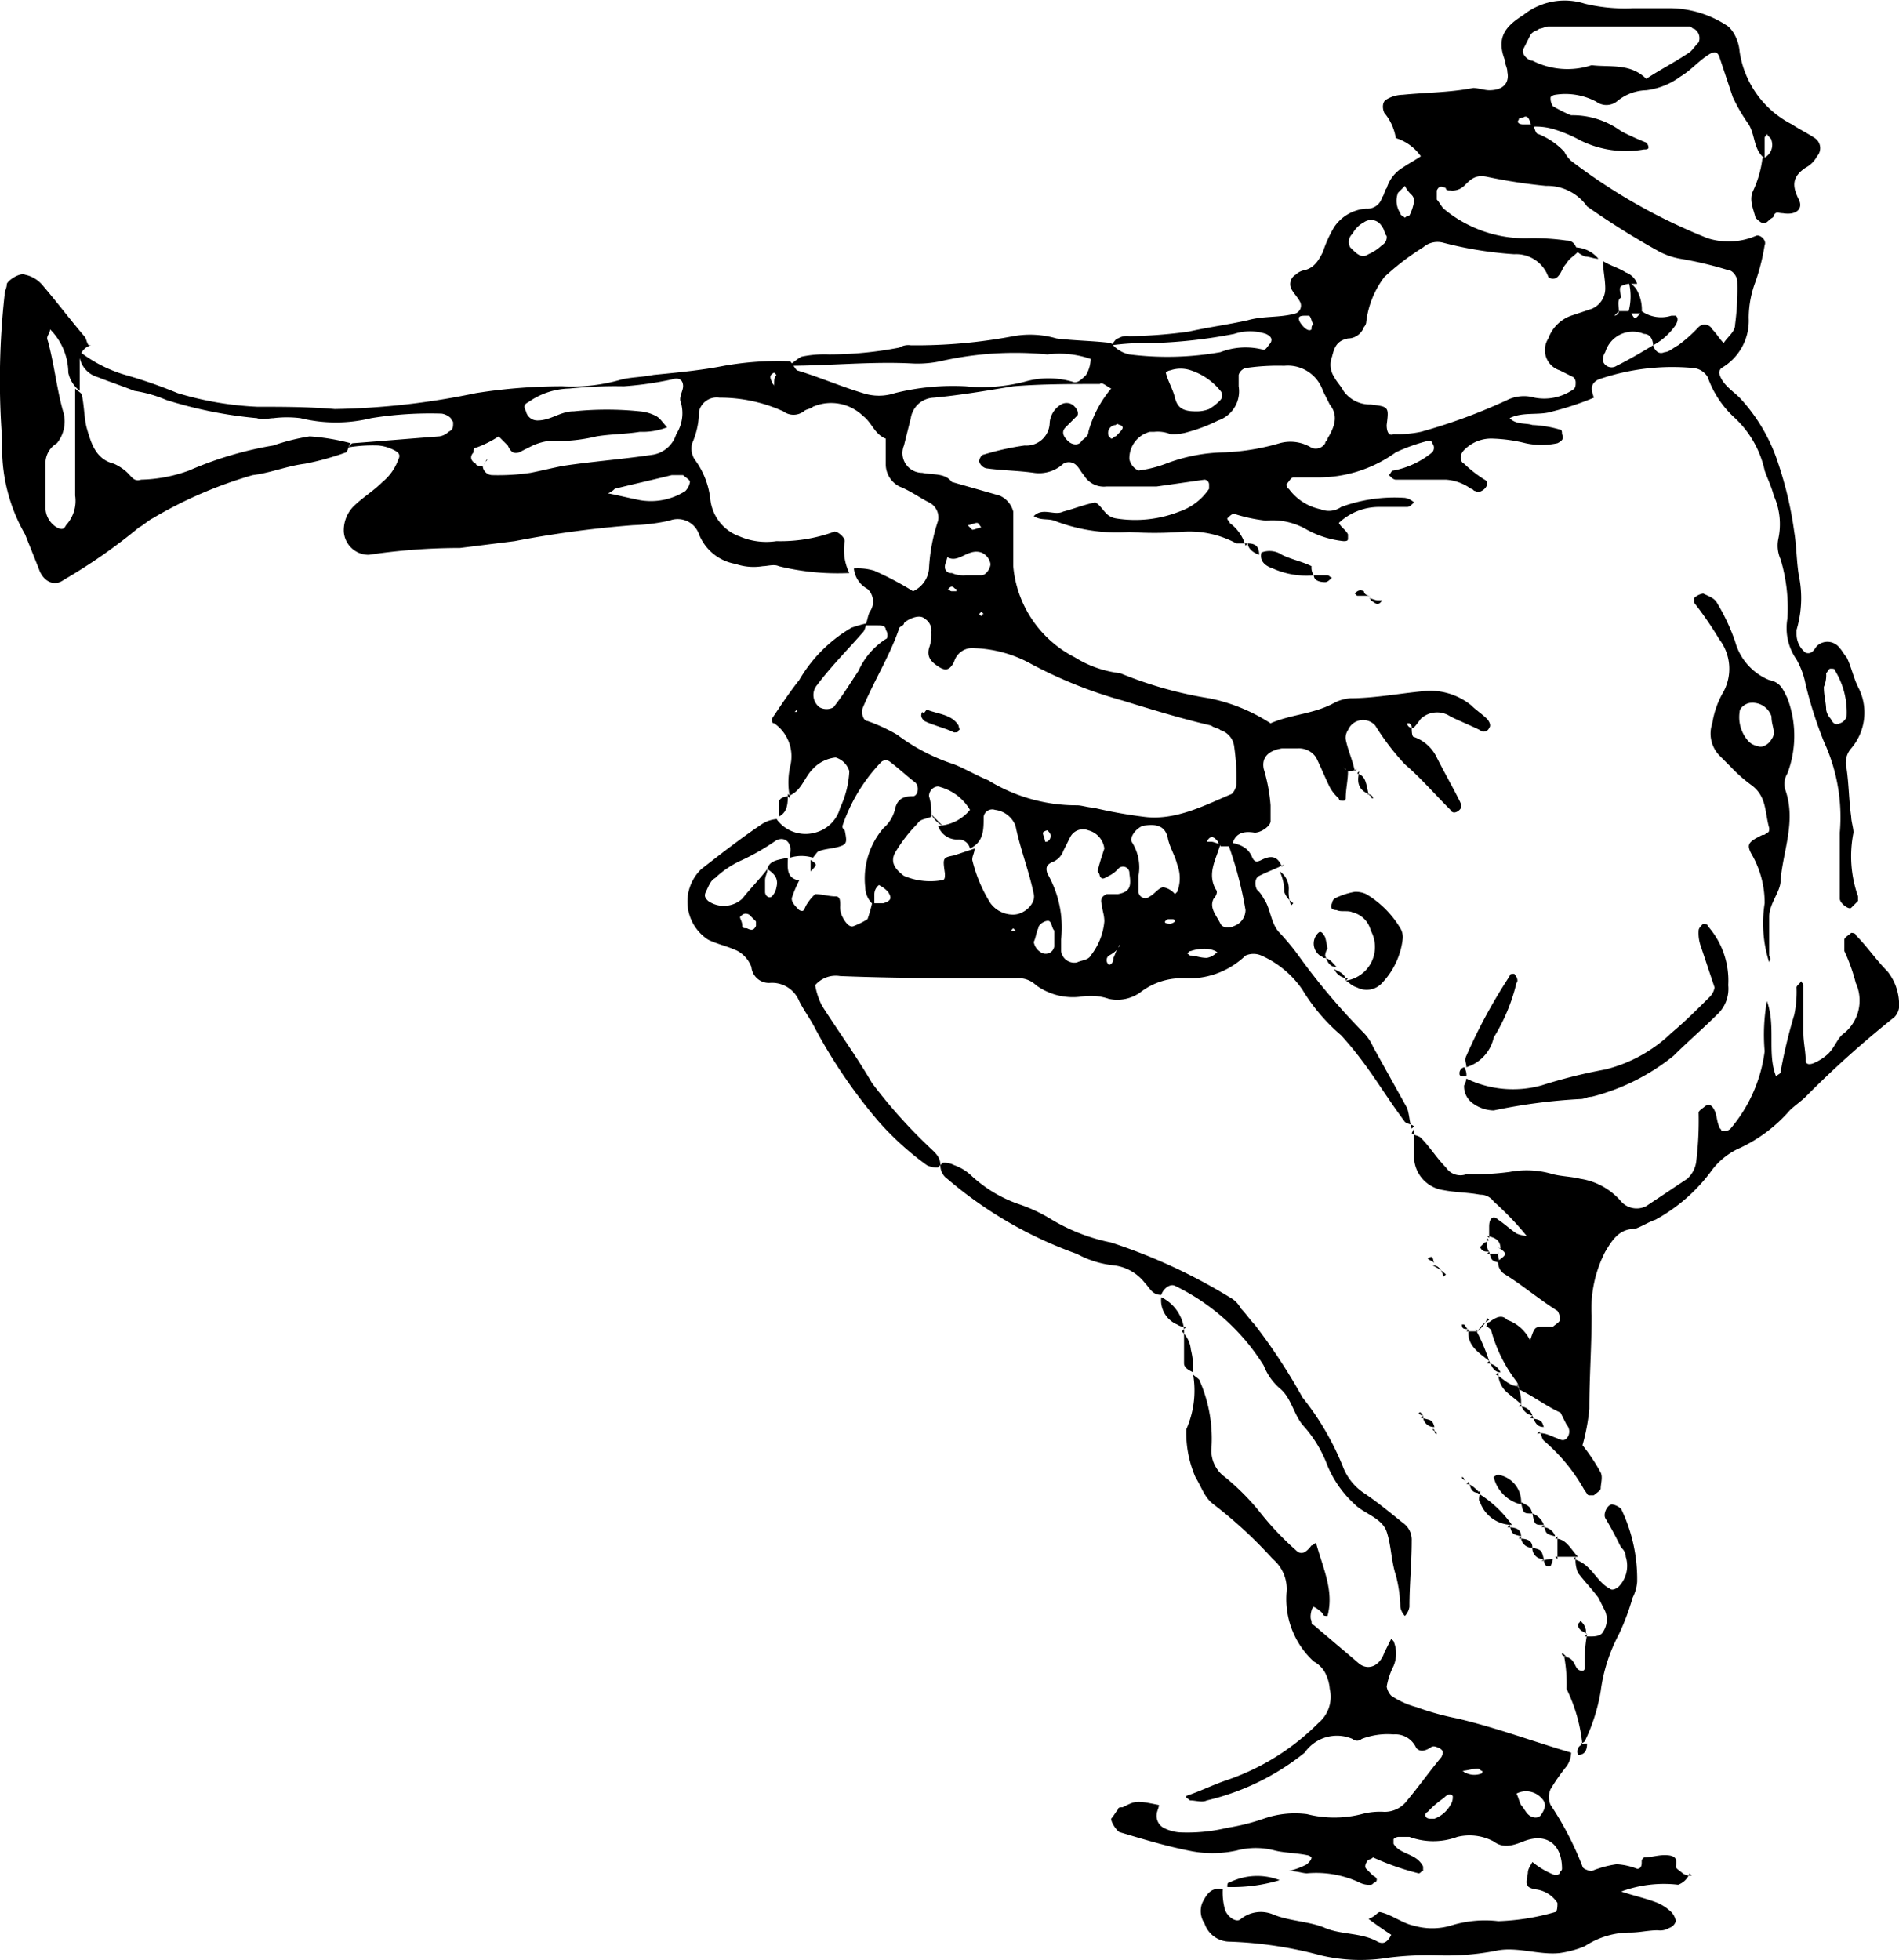 <?xml version="1.0" encoding="UTF-8"?>
<svg xmlns="http://www.w3.org/2000/svg" width="83.4" height="86.072" viewBox="0 0 83.4 86.072">
  <g id="Group_34" data-name="Group 34" transform="translate(0 -0.037)">
    <path id="Path_21210" data-name="Path 21210" d="M59.2,33.9c0,.4-.1.8-.1,1.2a.1.1,0,0,1-.1.1c-.1,0-.2,0-.2-.1a1.756,1.756,0,0,1-.4-.5c-.2-.4-.4-.9-.6-1.3a.909.909,0,0,0-.8-.4h-.7c-.6.1-.9.4-.8.9a7.58,7.58,0,0,1,.3,1.6v.7c0,.2-.4.5-.7.5-.6-.1-.9.1-1,.6h-.5c0-.1-.1-.1-.1-.2-.1-.1-.3-.4-.5,0h.2c.1,0,.3.1.4.1-.2.7-.6,1.3-.2,2,.1.1,0,.3-.1.4-.2.4.1.7.3,1.1.1.2.4.2.6.1a.752.752,0,0,0,.5-.7,16.662,16.662,0,0,0-.8-3c.5.1.9.2,1.1.7.1.2.2.2.4.1.4-.2.7-.2.9.3l.1-.1c-.4.2-.7.3-1.1.5-.2.1-.2.4-.1.6a1.38,1.38,0,0,1,.3.4c.3.4.3,1.1.7,1.5a10.628,10.628,0,0,1,.9,1.1,28.783,28.783,0,0,0,2.8,3.3,2.092,2.092,0,0,1,.4.6l1.5,2.7c.1.3.1.6.2.9l.1-.1c-.1-.1-.3-.1-.4-.2-.6-.8-1.1-1.6-1.6-2.3a15.757,15.757,0,0,0-1.2-1.5,8.2,8.2,0,0,1-1.7-2A4.281,4.281,0,0,0,55.4,42a.854.854,0,0,0-.7,0,3.585,3.585,0,0,1-2.6,1,2.957,2.957,0,0,0-2,.6,1.735,1.735,0,0,1-1.4.3,2.462,2.462,0,0,0-1.2-.1,2.753,2.753,0,0,1-2-.5,1.1,1.1,0,0,0-.9-.3c-2.6,0-5.1,0-7.7-.1a1.19,1.19,0,0,0-1.1.4,3.178,3.178,0,0,0,.3.9c.7,1.1,1.5,2.2,2.2,3.4a22.635,22.635,0,0,0,2.5,2.8c.2.2.5.4.5.8l-.1.1a.9.9,0,0,1-.5-.1,12.865,12.865,0,0,1-2.1-1.9,22.858,22.858,0,0,1-2.8-4.1c-.2-.4-.5-.8-.7-1.2a1.287,1.287,0,0,0-1.3-.8.773.773,0,0,1-.8-.7,1.344,1.344,0,0,0-.6-.7c-.4-.2-.9-.3-1.3-.5a1.986,1.986,0,0,1-.3-3.1c.9-.7,1.8-1.4,2.7-2a1.445,1.445,0,0,1,.7-.2h-.1a1.568,1.568,0,0,0,1.7.6,1.532,1.532,0,0,0,1.1-1.1,4.193,4.193,0,0,0,.4-1.6.9.9,0,0,0-.6-.6,1.6,1.6,0,0,0-1,.5c-.4.4-.5,1-1.1,1.2l.1.1a3.3,3.3,0,0,1,0-1.4,1.76,1.76,0,0,0-.7-1.9c-.1,0-.1-.1-.1-.2.4-.6.8-1.2,1.2-1.7a6.334,6.334,0,0,1,2.3-2.3,6.373,6.373,0,0,1,.7-.2c-.1.1-.1.3-.2.4-.7.8-1.4,1.5-2,2.3a.675.675,0,0,0,.1,1,.629.629,0,0,0,.6,0c.4-.5.7-1,1.1-1.6a3.232,3.232,0,0,1,1.2-1.4c.1,0,.1-.3,0-.4,0-.2-.2-.2-.4-.2H38c.1-.2.1-.4.2-.6a.758.758,0,0,0-.1-1,1.149,1.149,0,0,1-.6-.9,2.483,2.483,0,0,1,.9.1,13.968,13.968,0,0,1,1.7.9,1.2,1.2,0,0,0,.7-1,7.789,7.789,0,0,1,.4-2.1.735.735,0,0,0-.4-.8c-.4-.2-.8-.5-1.3-.7a1.1,1.1,0,0,1-.6-1V19.2a.1.1,0,0,0,.1-.1.1.1,0,0,1,.1-.1l-.1.1c0,.1,0,.1-.1.2-.5-.2-.6-.7-1-1a2.014,2.014,0,0,0-2.2-.4c-.1.1-.3.1-.4.2a.75.75,0,0,1-.9,0,6.71,6.71,0,0,0-2.8-.6.8.8,0,0,0-.9.6,3.529,3.529,0,0,1-.3,1.4.878.878,0,0,0,.1.7,3.594,3.594,0,0,1,.7,1.8,1.96,1.96,0,0,0,1.3,1.6,2.966,2.966,0,0,0,1.6.2,6.9,6.9,0,0,0,2.5-.4c.1-.1.5.2.5.4a2.3,2.3,0,0,0,.2,1.4,10.884,10.884,0,0,1-3.1-.3c-.2-.1-.5,0-.7,0a2.462,2.462,0,0,1-1.2-.1,2.107,2.107,0,0,1-1.6-1.3.992.992,0,0,0-1.3-.6,8.752,8.752,0,0,1-1.6.2,46.334,46.334,0,0,0-5.2.7l-2.4.3a26.929,26.929,0,0,0-4,.3,1.09,1.09,0,0,1-1.1-1,1.5,1.5,0,0,1,.4-1.1c.4-.4.9-.7,1.3-1.1a2.286,2.286,0,0,0,.7-1c.1-.2,0-.3-.2-.4a1.854,1.854,0,0,0-.7-.2,6.6,6.6,0,0,0-1.4.1v.1c.1-.1.2-.3.3-.3,1.3-.1,2.5-.2,3.8-.3a.758.758,0,0,0,.4-.2c.2-.1.2-.2.2-.4,0-.1-.1-.1-.1-.2a.758.758,0,0,0-.4-.2,16.154,16.154,0,0,0-3.1.2,6.5,6.5,0,0,1-3.1,0,4.819,4.819,0,0,0-1.2,0c-.2,0-.5.1-.7,0a18.908,18.908,0,0,1-4-.8,5.732,5.732,0,0,0-1.4-.4c-.5-.2-1.1-.4-1.6-.6a1.115,1.115,0,0,1-.8-1.3l-.1.1a6.058,6.058,0,0,0,2.1,1.1,20.944,20.944,0,0,1,2.3.8,14.269,14.269,0,0,0,3.5.6c1.1,0,2.2,0,3.4.1a32.721,32.721,0,0,0,6.2-.7,24.329,24.329,0,0,1,3.8-.3,7.717,7.717,0,0,0,2.6-.3c.4-.1.9-.1,1.4-.2,1-.1,2.1-.2,3.1-.4a13.678,13.678,0,0,1,2.9-.2c.1.1.2.3.3.4,1,.3,1.9.7,2.9,1a2.234,2.234,0,0,0,1.4,0,10.545,10.545,0,0,1,3.1-.3,7.442,7.442,0,0,0,2.6-.2,3.75,3.75,0,0,1,2.1,0c.2.1.4-.1.6-.3a1.445,1.445,0,0,0,.2-.7,4.133,4.133,0,0,0-1.9-.2,14.723,14.723,0,0,0-4.7.3,4.869,4.869,0,0,1-1.2.1c-1.8-.1-3.7.1-5.5.1.2-.1.4-.3.6-.4a4.869,4.869,0,0,1,1.2-.1,16.279,16.279,0,0,0,3.1-.3.749.749,0,0,1,.5-.1,22.823,22.823,0,0,0,4.5-.4,4.147,4.147,0,0,1,1.9.1c.8.1,1.6.1,2.4.2a1.374,1.374,0,0,0,.8.5,13.335,13.335,0,0,0,4-.1,3.055,3.055,0,0,1,1.9-.1c.1,0,.2-.2.3-.3.1-.2,0-.3-.2-.4a2.228,2.228,0,0,0-1.4,0,22.1,22.1,0,0,1-3.5.4,12.1,12.1,0,0,0-1.9.1c.1-.1.2-.3.3-.3a.749.749,0,0,1,.5-.1,21.115,21.115,0,0,0,2.6-.2c.9-.2,1.7-.3,2.6-.5.7-.2,1.4-.1,2.1-.3a.365.365,0,0,0,.2-.5c-.1-.2-.3-.4-.4-.6a.481.481,0,0,1,.2-.6.758.758,0,0,1,.4-.2c.4-.1.6-.4.8-.8a5.359,5.359,0,0,1,.5-1.1A1.839,1.839,0,0,1,60,9.2a.666.666,0,0,0,.7-.5c.1-.1.1-.3.2-.4a1.6,1.6,0,0,1,.7-.9c.3-.2.5-.3.8-.5a2.1,2.1,0,0,0-1.1-.8A2.257,2.257,0,0,0,60.8,5c-.1-.2-.1-.5.1-.6a1.445,1.445,0,0,1,.7-.2c1-.1,2.1-.1,3.1-.3.2,0,.5.1.7.1.6,0,.9-.3.8-.8,0-.2-.1-.3-.1-.5-.4-1,0-1.5.8-2A2.9,2.9,0,0,1,69.6.2a7.487,7.487,0,0,0,2.1.2h1.7a4.627,4.627,0,0,1,2.5.8,1.381,1.381,0,0,1,.3.4,1.854,1.854,0,0,1,.2.7,4.287,4.287,0,0,0,2.3,3.2c.3.2.7.4,1,.6a.529.529,0,0,1,.1.8,1.205,1.205,0,0,1-.5.5c-.6.4-.6.8-.3,1.4.2.4-.1.7-.7.6-.2,0-.3-.1-.4.1,0,.1-.1.1-.2.2-.2.2-.3.2-.6-.1-.1-.4-.3-.8-.1-1.2A4.672,4.672,0,0,0,77.4,7a.632.632,0,0,0,.4-.8c0-.1-.2-.2-.2-.3,0,.1-.1.1-.1.2V7c-.5-.4-.4-1-.7-1.5a7.458,7.458,0,0,1-.7-1.2l-.6-1.8c-.1-.2-.2-.2-.4-.1-.5.3-.8.7-1.3,1a3.168,3.168,0,0,1-1.5.6,2.106,2.106,0,0,0-1.3.5.75.75,0,0,1-.9,0,2.885,2.885,0,0,0-1.8-.3.349.349,0,0,0-.2.1.6.6,0,0,0,.1.4,5.938,5.938,0,0,0,.8.4,3.6,3.6,0,0,1,2.2.7,11.731,11.731,0,0,0,1.1.5.349.349,0,0,1,.1.2c0,.1-.1.1-.2.1a4.5,4.5,0,0,1-2.8-.4,6.117,6.117,0,0,0-1.2-.5,2.769,2.769,0,0,0-.9-.1c-.1-.1-.1-.3-.2-.4a.139.139,0,0,0-.2,0c-.1,0-.2,0-.2.1-.1.1,0,.2.2.2h.4c.1.1.1.3.2.4a3.166,3.166,0,0,1,1.2.8,1.381,1.381,0,0,0,.3.4,25.191,25.191,0,0,0,6,3.4,3.043,3.043,0,0,0,2.1-.1c.2-.1.5.2.4.4a9.362,9.362,0,0,1-.4,1.6,4.529,4.529,0,0,0-.3,1.6,2.4,2.4,0,0,1-1.2,2.2.349.349,0,0,0-.1.2c.1.5.6.8.9,1.1a7.674,7.674,0,0,1,1.7,2.9,16.276,16.276,0,0,1,.7,3c.1.6.1,1.3.2,1.9a4.887,4.887,0,0,1-.1,2.4v.2a1.039,1.039,0,0,0,.4.8c.3.1.4-.2.5-.3a.668.668,0,0,1,1,.1c.1.1.2.3.3.4.2.4.3.9.5,1.3a2.414,2.414,0,0,1-.3,2.7.959.959,0,0,0-.2.9c.1.7.1,1.4.2,2.1,0,.2.1.5.1.7a5.286,5.286,0,0,0,.2,2.8v.2l-.3.3c-.1.1-.5-.2-.5-.4V36.6a7.91,7.91,0,0,0-.7-4,18.286,18.286,0,0,1-.8-2.5,3.582,3.582,0,0,0-.4-1.1,2.409,2.409,0,0,1-.4-1.8,7.433,7.433,0,0,0-.3-2.6,1.477,1.477,0,0,1-.1-.9,3.055,3.055,0,0,0-.2-1.9c-.1-.4-.3-.8-.4-1.1a4.458,4.458,0,0,0-1.3-2.3A4.394,4.394,0,0,1,75,16.6a.822.822,0,0,0-.6-.4,9.928,9.928,0,0,0-4.2.5c-.4.2-.3.5-.2.8a12.665,12.665,0,0,1-1.8.6c-.6.2-1.3,0-1.9.3.3.3.7.2,1,.3a5.019,5.019,0,0,1,1.2.2c.1,0,.1.1.1.2.1.2,0,.3-.2.4a3.3,3.3,0,0,1-1.4,0,6.753,6.753,0,0,0-1.4-.2,1.656,1.656,0,0,0-1.3.5c-.2.2-.2.5,0,.6a5.5,5.5,0,0,0,.9.7c.2.1.1.3,0,.4s-.3.2-.4.1c-.1,0-.1-.1-.2-.1a2.1,2.1,0,0,0-1.1-.4H61.3c-.1,0-.2-.1-.3-.2.1-.1.1-.2.2-.2a3.805,3.805,0,0,0,1.7-.8.3.3,0,0,0,0-.4c0-.1-.1-.1-.2-.1a7.838,7.838,0,0,0-1.4.5A5.8,5.8,0,0,1,57.8,21h-1c-.1,0-.2.2-.3.3,0,0,0,.2.1.2a2.3,2.3,0,0,0,1.4.9.94.94,0,0,0,.9-.1,6.807,6.807,0,0,1,2.8-.4.758.758,0,0,1,.4.2c-.1.1-.2.2-.3.2H60.6a2.567,2.567,0,0,0-1.8.7c.1.2.3.3.4.5v.2c0,.1-.1.1-.2.1a4.284,4.284,0,0,1-1.6-.5,2.972,2.972,0,0,0-1.8-.4,7.006,7.006,0,0,1-1.4-.3c-.1,0-.2.1-.3.2,0,.1.1.1.1.2a1.834,1.834,0,0,1,.7,1l.1-.1h-.5a4.345,4.345,0,0,0-2.5-.5,16.133,16.133,0,0,1-2.2,0,7.6,7.6,0,0,1-3.3-.5c-.3-.1-.6,0-.9-.2.4-.4.9,0,1.3-.2.4-.1.9-.3,1.4-.4.2.1.3.3.5.5a.758.758,0,0,0,.4.2,5.3,5.3,0,0,0,2.8-.3,2.56,2.56,0,0,0,1.3-1v-.2a.215.215,0,0,0-.2-.2l-2.1.3H48.6a1.016,1.016,0,0,1-1-.5c-.1-.1-.2-.3-.3-.4a.471.471,0,0,0-.6-.1,1.575,1.575,0,0,1-1.3.4c-.7-.1-1.4-.1-2.1-.2a.451.451,0,0,1-.3-.3c0-.1.1-.3.2-.3a11.627,11.627,0,0,1,1.8-.4,1.021,1.021,0,0,0,1.1-1,1.02,1.02,0,0,1,.5-.8.471.471,0,0,1,.6.1c.1.1.2.3.1.4l-.5.5c-.2.2-.1.4.1.6s.5.2.6,0c.1-.1.3-.2.3-.4a4.981,4.981,0,0,1,1-1.9c-.2-.1-.4-.3-.5-.2-1.3,0-2.6,0-3.8.1-1.2.2-2.4.4-3.5.5a1.063,1.063,0,0,0-1,.9l-.3,1.2a.867.867,0,0,0,.8,1.2c.5.1,1,0,1.3.4l2.1.6a1.057,1.057,0,0,1,.6.7v2.4a4.978,4.978,0,0,0,2.7,4,4.793,4.793,0,0,0,2,.7,17.386,17.386,0,0,0,3.9,1.1,7.707,7.707,0,0,1,2.7,1.1c.9-.4,1.9-.4,2.8-.9a1.854,1.854,0,0,1,.7-.2c1,0,2.1-.2,3.1-.3a2.863,2.863,0,0,1,2.2.6c.2.2.5.4.7.6.1.1.2.3.1.4a.247.247,0,0,1-.4.1c-.4-.2-.9-.4-1.3-.6a1.048,1.048,0,0,0-1.3.1c-.3.4-.3.4-.4.4,0-.1,0-.1-.1-.2h-.1a.215.215,0,0,0,.2.2c0,.1,0,.4.1.4a1.757,1.757,0,0,1,1,.9c.3.6.7,1.3,1,1.9.1.2.1.3,0,.4s-.3.2-.4,0c-.7-.7-1.3-1.4-2-2a10.916,10.916,0,0,1-1.3-1.7.715.715,0,0,0-1.2.2.6.6,0,0,0-.1.4c.1.5.3.9.4,1.4l.1-.1a.6.6,0,0,1-.4.1.1.1,0,0,1-.1-.1.1.1,0,0,1-.1-.1C59,33.8,59.1,33.8,59.2,33.9ZM49.1,41.7a1.38,1.38,0,0,1-.4.3.25.25,0,0,0,0,.4c.1,0,.2-.1.2-.3.1-.2.1-.3.2-.4,0-.1.1-.1.1-.2A.349.349,0,0,0,49.1,41.7Zm22-28h.5c.2.4.2.4.5,0a1.481,1.481,0,0,0,1.3.2h.2c.1.1.1.2,0,.4a2.836,2.836,0,0,1-1,.9c0-.2-.1-.5-.4-.5a1.262,1.262,0,0,0-1.7.8.6.6,0,0,0-.1.4.4.4,0,0,0,.6.2c.6-.3,1.1-.6,1.6-.9.1.3.3.4.5.3.2,0,.4-.2.6-.3a6.47,6.47,0,0,0,.9-.8.377.377,0,0,1,.6.1c.2.2.3.4.5.6.2-.3.5-.5.5-.8a12.1,12.1,0,0,0,.1-1.9c0-.2-.2-.5-.4-.5a15.985,15.985,0,0,0-2.1-.5,3.178,3.178,0,0,1-.9-.3,34.471,34.471,0,0,1-3.2-2,2.138,2.138,0,0,0-1.8-.9,23.356,23.356,0,0,1-2.6-.4c-.5-.1-.7.1-1,.4a.735.735,0,0,1-.6.2c-.1,0-.2,0-.2-.1-.2-.1-.3-.1-.4.1v.4c.1.1.2.3.3.4a5.582,5.582,0,0,0,3.7,1.3,10.284,10.284,0,0,1,1.7.1c.3,0,.4.2.5.5-.2.2-.4.3-.5.5-.2.2-.2.4-.4.6a.3.3,0,0,1-.4,0,1.5,1.5,0,0,0-1.5-1,16.682,16.682,0,0,1-3.1-.5.959.959,0,0,0-.9.2,10.917,10.917,0,0,0-1.7,1.3,4.026,4.026,0,0,0-.8,2,.349.349,0,0,1-.1.2.752.752,0,0,1-.7.5c-.5.1-.6.4-.7.8a.972.972,0,0,0,.1.9c.1.2.3.4.4.6a1.425,1.425,0,0,0,1.2.6c.8.1.8.1.7.9,0,.3.1.5.3.4a4.869,4.869,0,0,0,1.2-.1,24.639,24.639,0,0,0,3.8-1.4,1.672,1.672,0,0,1,1.2-.1,2.223,2.223,0,0,0,1.6-.3c.2-.1.2-.2.2-.4a.349.349,0,0,0-.1-.2l-.6-.3a.934.934,0,0,1-.5-1.4,1.651,1.651,0,0,1,1-1l.9-.3a.961.961,0,0,0,.6-.9c0-.4-.1-.8-.1-1.2.3.2.7.3,1,.5a.821.821,0,0,1,.5.5h-.4c-.4.1-.4.1-.3.6-.2.1-.1.4-.1.6a2653705729627.64,2653705729627.64,0,0,0-.2.2A.215.215,0,0,0,71.1,13.7ZM33.7,38.2c0,.2-.1.3-.1.5v.5c0,.2.2.3.3.2a.758.758,0,0,0,.2-.4c.1-.4-.1-.6-.4-.8.1-.4.5-.4.9-.5,0,.4-.1.9.5,1a4.875,4.875,0,0,0-.3.7c-.1.2.1.4.3.6.2.1.2,0,.3-.2a2.181,2.181,0,0,1,.4-.5c.3,0,.6.1.9.1.2,0,.2.2.2.4a.9.9,0,0,0,.1.5c.1.2.3.5.5.4a3.329,3.329,0,0,0,.6-.3,6.374,6.374,0,0,0,.2-.7h.5c.3-.1.4-.2.2-.5a1.38,1.38,0,0,0-.4-.3.52.52,0,0,0-.2.4v.5A1.039,1.039,0,0,1,38,39a3.4,3.4,0,0,1,.8-2.6,1.578,1.578,0,0,0,.5-.8c.1-.5.4-.6.8-.6.2,0,.3-.4.1-.6-.4-.3-.7-.6-1.1-.9a.3.3,0,0,0-.4,0A7.541,7.541,0,0,0,37,36.3c0,.1,0,.1.1.2.1.5.1.6-.2.7s-.6.1-.9.2c-.1,0-.2.2-.3.3a1.7,1.7,0,0,0-1,0v-.2c.1-.5-.3-.8-.7-.5a9.993,9.993,0,0,1-1.4.8,4.184,4.184,0,0,0-1.2.8c-.2.1-.3.4-.4.6s0,.3.1.4a1.2,1.2,0,0,0,1.5-.1C33,39,33.4,38.6,33.7,38.2Zm7.2-2.3c-.2.1-.5.1-.6.3a6.42,6.42,0,0,0-1,1.3c-.2.4,0,.7.4,1a2.966,2.966,0,0,0,1.6.2c.2,0,.2-.1.2-.3-.1-.7-.1-.7.4-.8l.9-.3c0,.2-.1.3-.1.5a6.391,6.391,0,0,0,.8,1.9,1.231,1.231,0,0,0,1,.5c.5,0,1-.5.9-.9-.2-1-.6-2-.8-3a1.107,1.107,0,0,0-.9-.7.382.382,0,0,0-.5.3c0,.6,0,1.1-.6,1.4a.51.51,0,0,0-.5-.4.875.875,0,0,1-.9-.6,1.91,1.91,0,0,0,1.4-.7,2.209,2.209,0,0,0-1.3-1c-.2-.1-.5.1-.5.4A2.483,2.483,0,0,1,40.9,35.9ZM21.2,20.5h0a.43.43,0,0,0,.4.4,9.7,9.7,0,0,0,1.7-.1c.5-.1.9-.2,1.4-.3,1.3-.2,2.7-.3,4-.5a1.3,1.3,0,0,0,1-.9,1.7,1.7,0,0,0,.2-1.4c-.1-.2.1-.5.1-.7,0-.3-.2-.4-.5-.3a15.17,15.17,0,0,1-2.1.3,19.269,19.269,0,0,0-2.4.1,3.226,3.226,0,0,0-1.8.6c-.2.1-.2.2-.1.4a.51.51,0,0,0,.5.4c.6,0,1-.4,1.6-.4a14.054,14.054,0,0,1,2.9,0,1.854,1.854,0,0,1,.7.2c.2.1.3.3.5.5a2.973,2.973,0,0,1-1.2.2c-.6.1-1.3.1-1.9.2a7.487,7.487,0,0,1-2.1.2,2.544,2.544,0,0,0-.7.2l-.6.3c-.3.1-.4-.1-.5-.3l-.4-.4a4.671,4.671,0,0,1-1,.5c-.1,0-.1.1-.1.2-.2.2-.1.4.1.5C20.9,20.5,21.1,20.5,21.2,20.5Zm29,15.4c1.4.2,2.7-.5,3.9-1a.758.758,0,0,0,.2-.4,9.7,9.7,0,0,0-.1-1.7.858.858,0,0,0-.6-.7c-.1-.1-.3-.1-.4-.2-1.3-.3-2.6-.7-3.9-1.1a19.657,19.657,0,0,1-4-1.6,5.528,5.528,0,0,0-2.5-.7.836.836,0,0,0-.9.6c-.2.4-.4.4-.7.2s-.5-.4-.4-.8a1.7,1.7,0,0,0,.1-.7.6.6,0,0,0-.3-.6c-.2-.2-.7,0-.9.2,0,.1-.1.1-.2.2-.4,1.2-1.1,2.3-1.6,3.5-.1.2,0,.6.2.6a7.539,7.539,0,0,1,1.3.6,8.532,8.532,0,0,0,2.5,1.3c.5.2,1,.5,1.5.7a7.387,7.387,0,0,0,3.9,1.1c.2,0,.5.1.7.1A20.687,20.687,0,0,0,50.2,35.9Zm1.2-16.8h0a1.483,1.483,0,0,0-.7-.1h-.2a1.2,1.2,0,0,0-.9,1.2.7.7,0,0,0,.4.5,5.274,5.274,0,0,0,1.2-.3,7.512,7.512,0,0,1,2.6-.5,10.039,10.039,0,0,0,2.4-.4,1.756,1.756,0,0,1,1.4.2.481.481,0,0,0,.6-.2c0-.1.1-.1.1-.2.3-.5.5-1,.1-1.5l-.3-.6a1.626,1.626,0,0,0-1.7-1.1,9.7,9.7,0,0,0-1.7.1.451.451,0,0,0-.3.3V17a1.35,1.35,0,0,1-.9,1.5,6.943,6.943,0,0,1-1.3.5A2.2,2.2,0,0,1,51.4,19.1ZM72.3,3.5c.6-.4,1.2-.7,1.8-1.1.2-.1.3-.3.5-.5a.481.481,0,0,0-.2-.6c-.1,0-.1-.1-.2-.1H68c-.1,0-.3.1-.4.1-.1.1-.3.1-.4.3l-.3.6c-.1.2.2.5.4.5a3.378,3.378,0,0,0,2.6.2C70.7,3,71.6,2.8,72.3,3.5ZM48.5,37.3a.947.947,0,0,0-.7-.8.63.63,0,0,0-.8.3l-.3.6a.821.821,0,0,1-.5.5c-.2.1-.3.2-.2.5a4.743,4.743,0,0,1,.6,2.9v.5a.587.587,0,0,0,.7.5c.2-.1.5-.1.6-.3a2.815,2.815,0,0,0,.6-1.5c0-.3-.1-.5-.1-.7-.1-.3,0-.4.2-.5h.5c.5-.1.6-.3.5-.9a.28.28,0,0,0-.5-.2,1.38,1.38,0,0,1-.4.3c-.2.1-.3.2-.4,0a.349.349,0,0,0-.1-.2C48.3,37.9,48.4,37.6,48.5,37.3ZM50,38.5v.7a.3.3,0,0,0,.5.2c.2-.1.4-.4.6-.4a.85.85,0,0,1,.5.3l.1-.1a1.656,1.656,0,0,0,0-1.2c-.1-.4-.3-.7-.4-1.1-.1-.6-.5-.7-1.1-.6-.3.1-.6.5-.5.7A2.059,2.059,0,0,1,50,38.5Zm2.5-20.4a1.486,1.486,0,0,0,.6-.1,2.181,2.181,0,0,0,.5-.4.3.3,0,0,0,0-.4,2.8,2.8,0,0,0-1.3-.9,1.387,1.387,0,0,0-.9,0,.349.349,0,0,0-.2.1c.1.4.3.7.4,1.1S51.9,18.1,52.5,18.1ZM26.7,21.7c.5.1.9.2,1.4.3a2.815,2.815,0,0,0,2-.4.758.758,0,0,0,.2-.4c0-.1-.2-.2-.3-.3h-.5c-.8.2-1.7.4-2.5.6A.769.769,0,0,1,26.7,21.7ZM60.9,10.4c-.1-.1-.1-.3-.2-.4a.54.54,0,0,0-.8-.2,1.205,1.205,0,0,0-.5.5.482.482,0,0,0-.1.6c.3.3.5.5.8.3a2.092,2.092,0,0,0,.6-.4A.4.4,0,0,0,60.9,10.4ZM42.4,25.3h.7c.2,0,.4-.3.4-.5a.664.664,0,0,0-.4-.5c-.6-.2-1,.5-1.5.2,0,.1-.1.3-.1.4a.265.265,0,0,0,.3.3A1.268,1.268,0,0,0,42.4,25.3Zm37.7,4.9c0,.4.1.7.1,1a.758.758,0,0,0,.2.4c.1.2.2.3.4.2a.451.451,0,0,0,.3-.3,3.513,3.513,0,0,0-.5-2c0-.1-.1-.1-.2-.1s-.1.1-.2.2A1.268,1.268,0,0,1,80.1,30.2ZM46.3,41.1v-.2c-.1-.1-.1-.3-.2-.4s-.5.1-.5.3c-.1.2-.1.4-.2.6a.664.664,0,0,0,.4.5.382.382,0,0,0,.5-.3ZM62.1,8.9a.367.367,0,0,0-.1-.3,1.38,1.38,0,0,1-.3-.4l-.3.3a.972.972,0,0,0,.1.9c0,.1.1.1.2.2a.349.349,0,0,1,.2-.1A2.073,2.073,0,0,0,62.1,8.9ZM52.9,41.7a1.759,1.759,0,0,0-.6.1c-.1,0-.1.1-.2.1.1,0,.1.1.2.1.2,0,.4.1.7.1a.758.758,0,0,0,.4-.2C53.6,41.9,53.3,41.7,52.9,41.7ZM33.2,40.5l-.3-.3c-.2-.1-.3,0-.4.1,0,.1.1.2.1.4,0,.1.1.1.2.1.2.1.3.1.4-.1ZM57.7,14.3c-.1-.1-.1-.3-.2-.4h-.2c-.3,0-.3.1-.2.3.2.3.4.4.5.3C57.6,14.4,57.6,14.3,57.7,14.3Zm-8.9,5c.1,0,.1-.1.2-.1.3-.3.4-.4.2-.5-.1,0-.1-.1-.2,0a.35.35,0,0,0-.3.5ZM34.1,16.5l-.1-.1c-.2.1-.2.2-.1.4,0,.1.1.1.1.2C34,16.7,34,16.6,34.1,16.5ZM46,36.5a.349.349,0,0,0-.2.1c0,.1.1.3.1.4.1,0,.1,0,.2-.1C46.2,36.7,46.1,36.6,46,36.5ZM42.7,23.3c.1,0,.3-.1.4-.1-.1-.1-.1-.2-.2-.2s-.3.1-.4.1ZM42,25.9c-.1,0-.1-.1-.2-.1s-.1.1-.2.1c.1,0,.1.1.2.1H42Zm9.6,14.6a.1.1,0,0,0-.1-.1h-.2c-.2.1-.2.2.1.2A.349.349,0,0,0,51.6,40.5Zm-7.1.3-.1.1h.2ZM35,31.2l-.1.1H35ZM43.2,27l-.1-.1L43,27l.1.1A.1.1,0,0,1,43.2,27Z"></path>
    <path id="Path_21211" data-name="Path 21211" d="M52.4,60.4c.1.1.3.2.3.3a6.342,6.342,0,0,1,.5,3,1.426,1.426,0,0,0,.6,1.2,10.633,10.633,0,0,1,1.5,1.5,12.878,12.878,0,0,0,1.6,1.7c.2.2.4.2.7-.2.1,0,.1-.1.2-.1.3,1.1.8,2.1.5,3.2-.1,0-.2,0-.2-.1a1.381,1.381,0,0,0-.4-.3c-.1,0-.2.5-.1.6,0,.1,0,.2.1.2.7.6,1.3,1.1,2,1.7.4.3.9.1,1.1-.5l.3-.6.1.1a1.4,1.4,0,0,1,0,1.1,3.178,3.178,0,0,0-.3.9.758.758,0,0,0,.2.4,3.7,3.7,0,0,0,1.1.5,12.091,12.091,0,0,0,1.8.5c1.7.4,3.3,1,5,1.5h0a1.072,1.072,0,0,1-.2.6,8.65,8.65,0,0,0-.7,1,.846.846,0,0,0,0,.7A13.833,13.833,0,0,1,69.5,82c0,.1.3.2.4.2a4.508,4.508,0,0,1,1.1-.3,2.92,2.92,0,0,1,.9.2c.2,0,.2-.2.2-.3s0-.1.1-.2c.3,0,.6-.1.9-.1.4,0,.6.1.5.5,0,.1.2.2.3.3a.6.6,0,0,0,.4.1l-.1-.1a.821.821,0,0,1-.5.5,5.4,5.4,0,0,0-2.5.3c.6.2,1.1.3,1.6.5a2.092,2.092,0,0,1,.6.4.758.758,0,0,1,.2.4.451.451,0,0,1-.3.3.749.749,0,0,1-.5.1c-.4,0-.8.1-1.2.1a3.606,3.606,0,0,0-2,.6,4.509,4.509,0,0,1-1.1.3c-.9.1-1.9-.3-2.8-.1a11.4,11.4,0,0,1-2.6.2A14.083,14.083,0,0,0,61,86a7.587,7.587,0,0,1-3-.1,17.562,17.562,0,0,0-4-.6,1.17,1.17,0,0,1-1.1-.8.972.972,0,0,1-.1-.9c.2-.4.4-.7.9-.6h0a2.769,2.769,0,0,0,.1.9c.1.3.5.6.7.4a1.4,1.4,0,0,1,1.4-.2c.7.3,1.6.3,2.3.6s1.6.2,2.3.6c.2.1.4.1.6-.3-.3-.2-.6-.4-1-.7.3-.1.4-.3.5-.3.5.1,1,.5,1.5.6a2.9,2.9,0,0,0,1.6,0,5.022,5.022,0,0,1,2.1-.2,10.054,10.054,0,0,0,2.5-.4c.1,0,.1-.3.1-.4a1.326,1.326,0,0,0-1-.6c-.4-.1-.4-.2-.3-.7,0-.2.1-.3.2-.5a3.508,3.508,0,0,0,.8.5c.2.1.3.1.4,0,0-.1.1-.1.1-.2,0-1.1-.7-1.6-1.7-1.2-.5.2-.9.3-1.3,0a2.257,2.257,0,0,0-1.6-.2,3.034,3.034,0,0,1-2.1,0h-.5a.349.349,0,0,0-.2.1V81c.3.5,1,.4,1.3,1v.2c-.1,0-.1.1-.2.1a11.764,11.764,0,0,1-2-.7.349.349,0,0,1-.2.1c-.1.1-.2.3-.1.4l.3.3c.2.1.2.2.1.3-.1,0-.1.1-.2.1a.9.9,0,0,1-.5-.1,4.494,4.494,0,0,0-2.3-.4c-.2,0-.4-.1-.8-.1a3.385,3.385,0,0,0,.8-.3c.1-.1.2-.2.2-.3a.349.349,0,0,0-.2-.1c-.5-.1-1-.1-1.4-.2a3.267,3.267,0,0,0-1.7,0,4.956,4.956,0,0,1-2.1,0c-1-.2-2-.5-3-.8-.1,0-.4-.4-.4-.6.1-.1.2-.3.3-.4,0-.1.1-.1.2-.1.6-.3.6-.3,1.6-.1,0,.1-.1.3-.1.4a.6.6,0,0,0,.3.6,1.854,1.854,0,0,0,.7.2,7.487,7.487,0,0,0,2.1-.2,9.362,9.362,0,0,0,1.6-.4,4.133,4.133,0,0,1,1.9-.2,4.875,4.875,0,0,0,2.4,0,3.083,3.083,0,0,1,1-.1,1.231,1.231,0,0,0,1-.5c.5-.6,1-1.3,1.5-1.9.1-.2.1-.3-.1-.4s-.3-.1-.4,0c-.2.1-.4.2-.6,0a1,1,0,0,0-1-.6,3.178,3.178,0,0,0-1.4.2.3.3,0,0,1-.4,0,1.719,1.719,0,0,0-2.1.6A10.813,10.813,0,0,1,53,79.1c-.2.1-.5,0-.7,0-.1,0-.1-.1-.2-.1v-.1c.6-.2,1.2-.5,1.8-.7a10.425,10.425,0,0,0,4-2.5,1.5,1.5,0,0,0,.5-1.5,1.854,1.854,0,0,0-.2-.7,1.205,1.205,0,0,0-.5-.5,3.72,3.72,0,0,1-1.2-3,1.717,1.717,0,0,0-.6-1.5,19.467,19.467,0,0,0-2.6-2.4c-.4-.3-.5-.7-.8-1.2a4.918,4.918,0,0,1-.4-2.1,4.2,4.2,0,0,0,.3-2.4ZM66.6,78.8c.1.2.1.3.2.5.1.1.2.3.3.4.2.2.5.2.6,0,.2-.3.2-.5,0-.7A.913.913,0,0,0,66.6,78.8Zm-3.2.2a4.349,4.349,0,0,0-.7.6c-.2.1-.1.3.1.3H63a1.344,1.344,0,0,0,.7-.6.6.6,0,0,0,.1-.4C63.7,78.8,63.6,78.8,63.4,79Zm1.7-1.2c-.1,0-.1-.1-.2-.1-.2,0-.5.1-.7.1.1,0,.1.1.2.1a.846.846,0,0,0,.7,0Z"></path>
    <path id="Path_21212" data-name="Path 21212" d="M67.2,58.9c.2-.6.2-.6.6-.6h.4c.1-.1.3-.2.3-.3a.6.6,0,0,0-.1-.4c-.8-.5-1.5-1.1-2.3-1.6a.6.6,0,0,1-.3-.6h0c.4-.3.4-.3,0-.6l.1.1c0-.4-.2-.5-.6-.6l.1.1v-.5c0-.4.2-.5.4-.3.3.2.5.4.8.6.2.1.5.1.7.2,0,.1,0,.2.1.2a.1.1,0,0,1,.1.1c-.1-.1-.2-.1-.3-.2a12.878,12.878,0,0,0-1.6-1.7.713.713,0,0,0-.6-.3c-.5-.1-1.1-.1-1.6-.2a1.5,1.5,0,0,1-1.3-1.5V49.6l-.1.2c.1.1.3.1.4.2.4.4.7.9,1.1,1.3a.759.759,0,0,0,.9.3,12.1,12.1,0,0,0,1.9-.1,4.011,4.011,0,0,1,1.9.1c.4.1.8.1,1.2.2a2.944,2.944,0,0,1,1.8,1,.913.913,0,0,0,1.1.2l1.8-1.2a1.235,1.235,0,0,0,.4-.8,14.769,14.769,0,0,0,.1-2.1c0-.1.2-.2.3-.3.2-.1.3,0,.4.2s.1.5.2.7c0,.1.1.1.1.2h.2a.349.349,0,0,0,.2-.1,6.516,6.516,0,0,0,1.5-3.4,8.305,8.305,0,0,1,.1-2.2c.4,1.1,0,2.3.4,3.3.1-.1.2-.1.2-.2a22.677,22.677,0,0,1,.6-2.5,4.869,4.869,0,0,0,.1-1.2c0-.1.2-.2.2-.3,0,.1.1.1.1.2v2.1c0,.4.1.8.1,1.2,0,.2.2.2.4.1a2.092,2.092,0,0,0,.6-.4c.3-.3.4-.7.7-.9a1.855,1.855,0,0,0,.5-2.2,7.838,7.838,0,0,0-.5-1.4v-.5c0-.1.2-.2.3-.3,0,0,.2,0,.2.1.5.5.9,1.1,1.4,1.6a2.352,2.352,0,0,1,.5,1.6.758.758,0,0,1-.2.4,44.039,44.039,0,0,0-3.9,3.5c-.2.2-.5.4-.7.6a6.576,6.576,0,0,1-2.3,1.7,3.126,3.126,0,0,0-1.1.9,7.509,7.509,0,0,1-2.5,2.2c-.3.1-.6.3-.9.4-.7,0-1,.5-1.3,1a5.457,5.457,0,0,0-.6,2.8c0,1.4-.1,2.7-.1,4.1a9,9,0,0,1-.3,1.6,8.342,8.342,0,0,1,.8,1.2c.1.2,0,.5,0,.7,0,.1-.2.2-.3.3h-.2c-.1,0-.1-.1-.2-.2a7.871,7.871,0,0,0-1.8-2.2c-.1-.1-.1-.3-.2-.4l-.1.1c.3-.1.6.1.9.2.2.1.3.1.4,0a.438.438,0,0,0,0-.6l-.3-.6c.1,0,.1-.1.2-.1a.1.1,0,0,1,.1-.1c-.1.1-.1.2-.2.3-.7-.3-1.3-.8-2-1.1l.1.1a.6.6,0,0,0-.1-.4,6.5,6.5,0,0,1-1.1-2.2c0-.1-.2-.2-.3-.3l.1.1c0-.1,0-.2.1-.2.4-.3.6-.3.8-.1a1.757,1.757,0,0,1,1,.9c.1,0,.1,0,.2.1a.1.1,0,0,1,.1.1C67.4,59,67.3,59,67.2,58.9Z"></path>
    <path id="Path_21213" data-name="Path 21213" d="M15.4,19.5c-.1.1-.1.3-.2.4a12.09,12.09,0,0,1-1.8.5c-.8.1-1.5.4-2.3.5a18.893,18.893,0,0,0-4.4,1.9c-.2.1-.4.3-.6.4a24.416,24.416,0,0,1-3.3,2.3c-.4.3-.9.1-1.1-.5l-.6-1.5a7.561,7.561,0,0,1-1-4.1A34.084,34.084,0,0,1,.2,13c0-.2.1-.3.1-.5.1-.2.6-.5.8-.4a1.374,1.374,0,0,1,.8.5c.6.7,1.2,1.5,1.8,2.2.1.1.1.3.2.4H4a.666.666,0,0,0-.5.7v1.3a1.374,1.374,0,0,1-.5-.8,2.732,2.732,0,0,0-.8-1.9c0,.2-.2.3-.1.5.3,1.1.4,2.2.7,3.2a1.517,1.517,0,0,1-.3,1.3,1.02,1.02,0,0,0-.5.8v2.1a1.02,1.02,0,0,0,.5.8c.2.1.3.1.4-.1a1.575,1.575,0,0,0,.4-1.3V17.1c.1.1.3.2.3.3.1.5.1,1,.2,1.4.2.7.4,1.4,1.2,1.6a2.092,2.092,0,0,1,.6.4c.2.2.3.4.6.3a6.537,6.537,0,0,0,2.1-.4A15.774,15.774,0,0,1,12,19.6a9.363,9.363,0,0,1,1.6-.4,9.656,9.656,0,0,1,1.8.3Z"></path>
    <path id="Path_21214" data-name="Path 21214" d="M51,56.9c-.4,0-.5-.3-.7-.5a2.024,2.024,0,0,0-1.4-.8,4.284,4.284,0,0,1-1.6-.5,18.087,18.087,0,0,1-5.7-3.3.713.713,0,0,1-.3-.6l.1-.1a.9.9,0,0,1,.5.1,2.177,2.177,0,0,1,.8.5,5.929,5.929,0,0,0,2,1.2,6.894,6.894,0,0,1,1.5.7,8.247,8.247,0,0,0,2.6,1A24.543,24.543,0,0,1,54,57a1.205,1.205,0,0,1,.5.5c.2.2.4.5.6.7a25.282,25.282,0,0,1,2.1,3.2A11.97,11.97,0,0,1,59,64.5a2.445,2.445,0,0,0,.9,1.1c.6.4,1.2.9,1.7,1.3a.909.909,0,0,1,.4.8c0,1-.1,1.9-.1,2.9a.758.758,0,0,1-.2.4.758.758,0,0,1-.2-.4,5.9,5.9,0,0,0-.2-1.4c-.2-.6-.2-1.3-.4-1.9s-1-.8-1.4-1.2a4.819,4.819,0,0,1-1.2-1.7,5.444,5.444,0,0,0-1.1-1.8c-.4-.5-.5-1.2-1-1.6a2.552,2.552,0,0,1-.7-1,9.445,9.445,0,0,0-3.9-3.5c-.2-.1-.5.1-.6.4Z"></path>
    <path id="Path_21215" data-name="Path 21215" d="M77.7,42.3a5.65,5.65,0,0,1-.2-2.6,4.282,4.282,0,0,0-.6-2.2c-.2-.4-.1-.5.5-.8.1,0,.1,0,.2-.1.1,0,.1-.1.1-.2-.2-.7-.1-1.4-.8-1.9a6.47,6.47,0,0,1-.9-.8l-.5-.5a1.384,1.384,0,0,1-.3-1.4,3.942,3.942,0,0,1,.5-1.4,2.132,2.132,0,0,0-.2-2.3,15.258,15.258,0,0,0-1.1-1.6v-.2a.758.758,0,0,1,.4-.2c.2.1.5.2.6.4a8.865,8.865,0,0,1,.8,1.7,2.56,2.56,0,0,0,1.5,1.7c.5.1.6.4.8.8a4.687,4.687,0,0,1,0,3.3.878.878,0,0,0-.1.7c.5,1.4-.1,2.7-.2,4,0,.5-.5,1-.5,1.6V42C77.8,42.2,77.7,42.2,77.7,42.3Zm.2-10.1c0-.2-.1-.4-.1-.7a.875.875,0,0,0-.9-.6c-.2,0-.5.2-.5.4a1.575,1.575,0,0,0,.4,1.3.758.758,0,0,0,.4.2c.2.1.5-.1.6-.3A.438.438,0,0,0,77.9,32.2Z"></path>
    <path id="Path_21216" data-name="Path 21216" d="M64.4,47.4a4.693,4.693,0,0,0,3.3.3,22.912,22.912,0,0,1,2.8-.7,6.384,6.384,0,0,0,2.9-1.6c.6-.5,1.2-1.1,1.7-1.6a.758.758,0,0,0,.2-.4l-.6-1.8a1.7,1.7,0,0,1-.1-.7c0-.1.1-.2.2-.3,0,0,.2,0,.2.1a3.607,3.607,0,0,1,.9,2.6,1.536,1.536,0,0,1-.5,1.3c-.6.6-1.3,1.2-1.9,1.8a9.4,9.4,0,0,1-3.6,1.8c-.2,0-.3.1-.5.1a24.731,24.731,0,0,0-3.8.5,1.613,1.613,0,0,1-.9-.3.909.909,0,0,1-.4-.8.774.774,0,0,0,.1-.3Z"></path>
    <path id="Path_21217" data-name="Path 21217" d="M68.7,72.8c.3,0,.4.2.5.4s.2.2.3.2.1-.1.1-.2a6.6,6.6,0,0,1,.1-1.4l-.1.1h.2c.2,0,.5,0,.6-.2a.972.972,0,0,0,.1-.9l-.3-.6c-.3-.4-.6-.7-.9-1.1a1.483,1.483,0,0,1-.1-.7l-.1.1c.8.2,1,1,1.6,1.3.1.1.3,0,.4-.1a1.305,1.305,0,0,0,.3-1.3.52.52,0,0,0-.2-.4c-.2-.4-.4-.8-.7-1.3-.1-.2.1-.6.3-.6a.758.758,0,0,1,.4.2,7.111,7.111,0,0,1,.7,3.2,1.854,1.854,0,0,1-.2.7,10.41,10.41,0,0,1-.6,1.6,7.323,7.323,0,0,0-.8,2.5,8.083,8.083,0,0,1-.7,2.2.349.349,0,0,1-.2.1l.1.1a7.172,7.172,0,0,0-.7-2.5,6.6,6.6,0,0,0-.1-1.4Z"></path>
    <path id="Path_21218" data-name="Path 21218" d="M59.1,43.1a1.493,1.493,0,0,0,1.1-2.2,1.085,1.085,0,0,0-.8-.8c-.2-.1-.5,0-.7-.1-.2,0-.3-.1-.2-.3a.349.349,0,0,1,.1-.2,3.178,3.178,0,0,1,.9-.3,1.087,1.087,0,0,1,.5.1,4.306,4.306,0,0,1,1.5,1.5.749.749,0,0,1,.1.5,3.379,3.379,0,0,1-.9,1.9.913.913,0,0,1-1.1.2c-.3-.1-.3-.2-.5-.3Z"></path>
    <path id="Path_21219" data-name="Path 21219" d="M64.4,46.9c0-.2-.1-.3,0-.5a23.7,23.7,0,0,1,1.9-3.5c0-.1.1-.1.2-.1.1.1.2.3.1.4a8.18,8.18,0,0,1-1,2.4,1.753,1.753,0,0,1-1.2,1.3Z"></path>
    <path id="Path_21220" data-name="Path 21220" d="M57.7,25.3a3.611,3.611,0,0,1-1.8-.3c-.3-.1-.6-.3-.5-.7h0a.972.972,0,0,1,.9.1c.4.2.9.3,1.3.5a.6.6,0,0,0,.1.4Z"></path>
    <path id="Path_21221" data-name="Path 21221" d="M53.9,82.9c0-.1,0-.2.1-.2a2.731,2.731,0,0,1,2.2-.1,7.2,7.2,0,0,1-2.3.3Z"></path>
    <path id="Path_21222" data-name="Path 21222" d="M66.8,66.1a1.627,1.627,0,0,1-1.2-1.2.349.349,0,0,1,.2-.1,1.2,1.2,0,0,1,1,1.3Z"></path>
    <path id="Path_21223" data-name="Path 21223" d="M66.4,67A1.5,1.5,0,0,1,65,66c-.1-.1,0-.3,0-.5l-.1.1A5.018,5.018,0,0,1,66.4,67Z"></path>
    <path id="Path_21224" data-name="Path 21224" d="M51,57a1.806,1.806,0,0,1,1,1.4l.1-.1a.6.6,0,0,1-.4-.1A1.151,1.151,0,0,1,51,57Z"></path>
    <path id="Path_21225" data-name="Path 21225" d="M52.4,60.3c-.2-.1-.4-.2-.4-.4V58.4l-.1.1a1.234,1.234,0,0,1,.4.8,3.4,3.4,0,0,1,.1,1Z"></path>
    <path id="Path_21226" data-name="Path 21226" d="M65.4,59.8c-.5-.4-1-.7-.9-1.4l-.1.1h.5l-.1-.1a8.428,8.428,0,0,1,.6,1.4Z"></path>
    <path id="Path_21227" data-name="Path 21227" d="M66.8,61.7c-.2-.2-.5-.4-.7-.6a1.136,1.136,0,0,1-.3-.8l-.1.1c.2.1.4.3.6.4a.6.6,0,0,0,.4.1l-.1-.1a1.645,1.645,0,0,1,.2.9Z"></path>
    <path id="Path_21228" data-name="Path 21228" d="M58.2,42.1a.645.645,0,0,1-.3-1.1c.1-.1.2,0,.3.2a4.331,4.331,0,0,1,.1.5.6.6,0,0,0-.1.4Z"></path>
    <path id="Path_21229" data-name="Path 21229" d="M56.2,38.3a.909.909,0,0,1,.4.8,1.7,1.7,0,0,0,.1.7l.1-.1a1,1,0,0,1-.4-.5,2,2,0,0,0-.2-.9Z"></path>
    <path id="Path_21230" data-name="Path 21230" d="M69.3,68.4h-1l.1.1v-1l-.1.1c.5,0,.7.5,1,.8Z"></path>
    <path id="Path_21231" data-name="Path 21231" d="M60.1,34.9c-.5-.2-.5-.6-.4-1l-.1.1c.4.1.4.5.5.9Z"></path>
    <path id="Path_21232" data-name="Path 21232" d="M34.2,35.9v-.6c0-.2.2-.3.5-.3l-.1-.1c0,.4,0,.8-.4,1Z"></path>
    <path id="Path_21233" data-name="Path 21233" d="M69.7,71.8c-.1-.1-.2-.1-.3-.2a.349.349,0,0,1-.1-.2c0-.1.1-.1.1-.2.1.1.2.2.2.3.1.1,0,.3.1.3Z"></path>
    <path id="Path_21234" data-name="Path 21234" d="M60.1,26.3c.1,0,.3.1.4.1h.2c-.2.3-.3.1-.5,0a.1.1,0,0,0-.1-.1Z"></path>
    <path id="Path_21235" data-name="Path 21235" d="M60.2,26.2h-.6l-.1-.1c.1-.1.2-.2.4-.1,0,.1.1.2.3.2Z"></path>
    <path id="Path_21236" data-name="Path 21236" d="M57.7,25.3h.6c.1,0,.1.1.2.1-.1.1-.2.2-.3.2-.3,0-.5-.1-.5-.3Z"></path>
    <path id="Path_21237" data-name="Path 21237" d="M58.7,42.5c-.3,0-.4-.2-.5-.5l-.1.1c.3,0,.4.2.6.4Z"></path>
    <path id="Path_21238" data-name="Path 21238" d="M58.6,42.6c.2.1.5.2.5.5l.1-.1a.675.675,0,0,1-.6-.4Z"></path>
    <path id="Path_21239" data-name="Path 21239" d="M64.4,47.3c-.2,0-.3,0-.3-.1a.265.265,0,0,1,.3-.3h-.1a.6.6,0,0,1,.1.4Z"></path>
    <path id="Path_21240" data-name="Path 21240" d="M56.7,39.7c.1,0,.1.1.2.1-.1,0-.1-.1-.2-.1Z"></path>
    <path id="Path_21241" data-name="Path 21241" d="M65.4,55c-.2,0-.3,0-.4-.2l.2-.2c.1,0,.1-.1.2-.1l-.1-.1c0,.3,0,.5.1.6Z"></path>
    <path id="Path_21242" data-name="Path 21242" d="M63,55.5c-.1-.1-.2-.1-.3-.2.3-.2.2.1.3.2Z"></path>
    <path id="Path_21243" data-name="Path 21243" d="M65.9,55.5c-.4-.1-.4-.1-.5-.5l-.1.1h.5V55a.749.749,0,0,0,.1.5Z"></path>
    <path id="Path_21244" data-name="Path 21244" d="M60,34.9c.2,0,.3.1.3.2a.1.1,0,0,1-.1-.1.349.349,0,0,0-.2-.1Z"></path>
    <path id="Path_21245" data-name="Path 21245" d="M62.9,55.6c.3,0,.4.2.5.5l.1-.1a2.092,2.092,0,0,0-.6-.4Z"></path>
    <path id="Path_21246" data-name="Path 21246" d="M63.4,56c.1,0,.1.1.2.1-.1,0-.1-.1-.2-.1Z"></path>
    <path id="Path_21247" data-name="Path 21247" d="M64.5,58.4c-.2,0-.3,0-.3-.2h.1c.1.1.1.2.2.2Z"></path>
    <path id="Path_21248" data-name="Path 21248" d="M64.9,58.5a1.205,1.205,0,0,1,.5-.5l-.1-.1c0,.2-.2.4-.4.6Z"></path>
    <path id="Path_21249" data-name="Path 21249" d="M65.9,60.3c-.3,0-.4-.3-.5-.5l-.1.1a.675.675,0,0,1,.6.4Z"></path>
    <path id="Path_21250" data-name="Path 21250" d="M62.5,62.2a.349.349,0,0,1-.2-.1c.1-.1.1,0,.2.1Z"></path>
    <path id="Path_21251" data-name="Path 21251" d="M67.3,62.2a.642.642,0,0,1-.5-.5l-.1.1a.575.575,0,0,1,.6.4Z"></path>
    <path id="Path_21252" data-name="Path 21252" d="M54.8,23.9c.3,0,.5.1.5.5h0c-.3-.1-.5-.3-.5-.5Z"></path>
    <path id="Path_21253" data-name="Path 21253" d="M63,62.7a.472.472,0,0,1-.5-.5l-.1.1c.5.1.5.1.6.4Z"></path>
    <path id="Path_21254" data-name="Path 21254" d="M67.8,62.7c-.3,0-.4-.2-.5-.5l-.1.1c.5.1.5.1.6.4Z"></path>
    <path id="Path_21255" data-name="Path 21255" d="M62.9,62.8c.1.1.2.1.2.2a.1.1,0,0,1-.1-.1c0-.1,0-.1-.1-.1Z"></path>
    <path id="Path_21256" data-name="Path 21256" d="M64.4,65.1c-.1-.1-.2-.1-.2-.2a.1.1,0,0,1,.1.1l.1.1Z"></path>
    <path id="Path_21257" data-name="Path 21257" d="M65,65.6c-.4,0-.4-.2-.5-.5l-.1.1c.2,0,.4.2.6.4Z"></path>
    <path id="Path_21258" data-name="Path 21258" d="M67.3,66.5c-.4,0-.4,0-.5-.5h0c.4.2.4.2.5.5Z"></path>
    <path id="Path_21259" data-name="Path 21259" d="M67.8,67c-.4,0-.4,0-.5-.5h0a.821.821,0,0,1,.5.5Z"></path>
    <path id="Path_21260" data-name="Path 21260" d="M66.8,67.5c-.4-.1-.4-.1-.5-.5l-.1.1c.4,0,.6.1.6.4Z"></path>
    <path id="Path_21261" data-name="Path 21261" d="M68.3,67.5c-.4-.1-.4-.1-.5-.5l-.1.1a.575.575,0,0,1,.6.4Z"></path>
    <path id="Path_21262" data-name="Path 21262" d="M67.3,68a.472.472,0,0,1-.5-.5l-.1.1c.4,0,.6.1.6.4Z"></path>
    <path id="Path_21263" data-name="Path 21263" d="M67.8,68.5a.472.472,0,0,1-.5-.5h0c.4.1.4.1.5.5Z"></path>
    <path id="Path_21264" data-name="Path 21264" d="M68.2,68.5a1.007,1.007,0,0,1-.1.3c-.2.1-.3-.1-.3-.3l-.1.1a1.087,1.087,0,0,1,.5-.1Z"></path>
    <path id="Path_21265" data-name="Path 21265" d="M68.8,72.8a.349.349,0,0,1-.2-.1c0-.1,0-.1.2.1Z"></path>
    <path id="Path_21266" data-name="Path 21266" d="M69.7,76.6c0,.3-.1.5-.4.5h0c-.1-.3.1-.5.4-.5Z"></path>
    <path id="Path_21267" data-name="Path 21267" d="M40.7,31.2c.5.2,1.1.2,1.4.7,0,.1.1.2,0,.2,0,.1-.1.1-.2.1-.4-.2-.9-.3-1.3-.5-.1-.1-.2-.2-.1-.4C40.6,31.4,40.6,31.3,40.7,31.2Z"></path>
    <path id="Path_21268" data-name="Path 21268" d="M69.2,10.9a1.389,1.389,0,0,1,1,.5c-.2,0-.4-.1-.6-.1C69.4,11.2,69.2,11.1,69.2,10.9Z"></path>
    <path id="Path_21269" data-name="Path 21269" d="M72.1,13.8h-.6a2.556,2.556,0,0,0,0-1.5c.1.2.3.3.4.5A1.8,1.8,0,0,1,72.1,13.8Z"></path>
    <path id="Path_21270" data-name="Path 21270" d="M21.2,20.5c.1-.1.1-.2.2-.3a.1.1,0,0,1-.1.1.349.349,0,0,1-.1.2Z"></path>
    <path id="Path_21271" data-name="Path 21271" d="M35.1,38.8l.5-.5Z"></path>
    <path id="Path_21272" data-name="Path 21272" d="M35.6,38.3v-.5C35.9,38,35.9,38,35.6,38.3Z"></path>
    <path id="Path_21273" data-name="Path 21273" d="M40.9,35.8l.5.5A1.205,1.205,0,0,1,40.9,35.8Z"></path>
  </g>
</svg>
